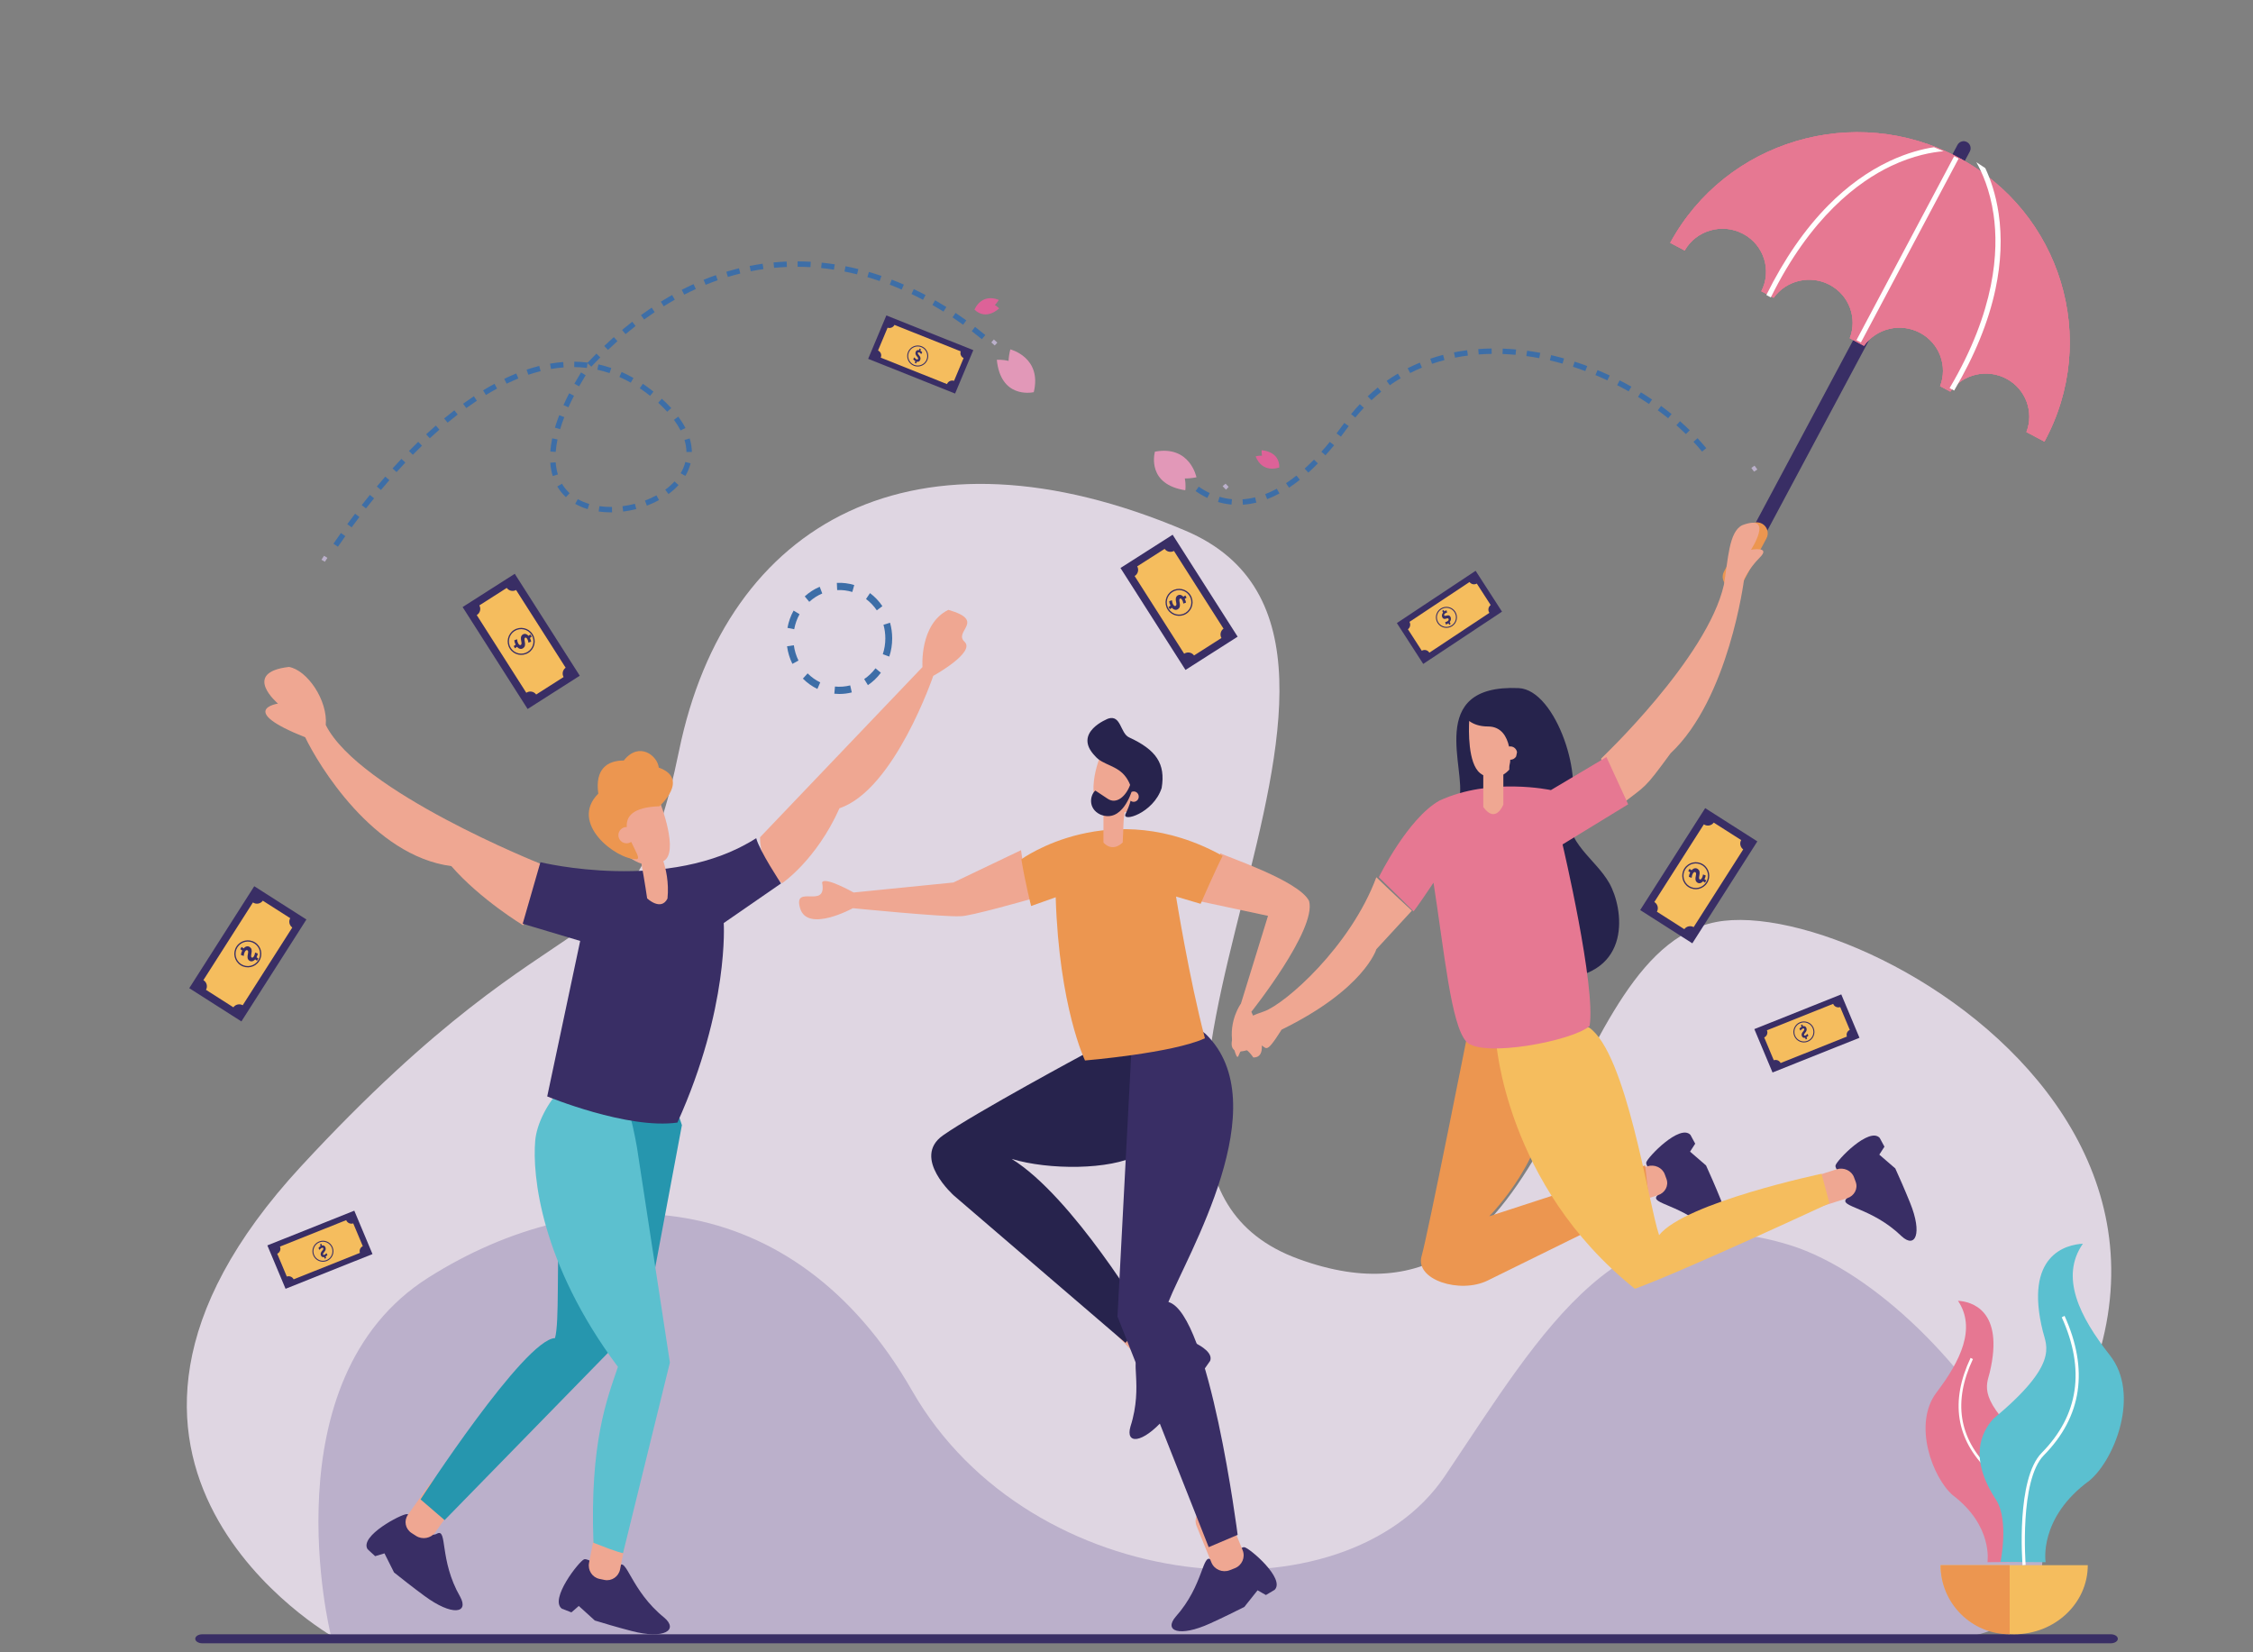 <?xml version="1.0" encoding="UTF-8"?>
<svg width="750px" height="550px" viewBox="0 0 750 550" version="1.1" xmlns="http://www.w3.org/2000/svg" xmlns:xlink="http://www.w3.org/1999/xlink">
    <rect x="0" y="0" width="750" height="550" fill="#808080" stroke="none"/>
    <!-- Generator: Sketch 52.2 (67145) - http://www.bohemiancoding.com/sketch -->
    <title>ready project krisnela</title>
    <desc>Created with Sketch.</desc>
    <g id="ready-project-krisnela" stroke="none" stroke-width="1" fill="none" fill-rule="evenodd">
        <path d="M582.372,187.769 C581.763,188.906 580.354,189.332 579.225,188.721 C578.093,188.111 577.671,186.694 578.276,185.558 L651.629,48.231 C652.238,47.095 653.647,46.668 654.775,47.279 C655.904,47.89 656.33,49.306 655.725,50.443 L582.372,187.769" id="Fill-3" fill="#392E65"></path>
        <path d="M580.264,77.832 C587.221,81.525 589.885,90.023 586.328,96.944 L590.434,99.124 C594.605,93.325 602.587,91.364 609.093,94.82 C615.603,98.276 618.355,105.939 615.766,112.58 L620.501,115.094 C624.675,109.295 632.654,107.334 639.164,110.79 C645.67,114.247 648.421,121.909 645.833,128.551 L649.239,130.358 C653.41,124.56 661.392,122.598 667.898,126.055 C674.404,129.511 677.156,137.173 674.571,143.814 L680.566,147 C699.047,112.991 686.145,70.609 651.744,52.338 C617.348,34.066 574.477,46.824 556,80.833 L560.803,83.384 C564.675,76.632 573.312,74.138 580.264,77.832" id="Fill-4" fill="#E67892"></path>
        <path d="M580.264,77.832 C587.221,81.525 589.885,90.023 586.328,96.944 L590.434,99.124 C594.605,93.325 602.587,91.364 609.093,94.82 C615.603,98.276 618.355,105.939 615.766,112.58 L620.501,115.094 C624.675,109.295 632.654,107.334 639.164,110.79 C645.67,114.247 648.421,121.909 645.833,128.551 L649.239,130.358 C653.41,124.56 661.392,122.598 667.898,126.055 C674.404,129.511 677.156,137.173 674.571,143.814 L680.566,147 C699.047,112.991 686.145,70.609 651.744,52.338 C617.348,34.066 574.477,46.824 556,80.833 L560.803,83.384 C564.675,76.632 573.312,74.138 580.264,77.832" id="Fill-5" fill="#E67892"></path>
        <path d="M580.264,77.832 C587.221,81.525 589.885,90.023 586.328,96.944 L590.434,99.124 C594.605,93.325 602.587,91.364 609.093,94.82 C615.603,98.276 618.355,105.939 615.766,112.58 L620.501,115.094 C624.675,109.295 632.654,107.334 639.164,110.79 C645.67,114.247 648.421,121.909 645.833,128.551 L649.239,130.358 C653.41,124.56 661.392,122.598 667.898,126.055 C674.404,129.511 677.156,137.173 674.571,143.814 L680.566,147 C699.047,112.991 686.145,70.609 651.744,52.338 C617.348,34.066 574.477,46.824 556,80.833 L560.803,83.384 C564.675,76.632 573.312,74.138 580.264,77.832" id="Fill-6" fill="#E67892"></path>
        <path d="M663.641,71.445 C665.392,83.533 664.267,103.354 649,129.196 L650.52,130 C657.346,118.434 661.979,107.072 664.279,96.224 C666.14,87.452 666.494,78.994 665.33,71.084 C664.363,64.512 662.528,59.45 660.87,55.944 C659.902,55.275 658.916,54.627 657.906,54 C659.73,57.213 662.432,63.111 663.641,71.445" id="Fill-7" fill="#FFFFFE"></path>
        <path d="M650.523,52 L618,113.217 L618.738,113.611 L619.477,114 L652,52.782 C651.828,52.689 651.661,52.592 651.485,52.499 C651.165,52.328 650.844,52.165 650.523,52" id="Fill-8" fill="#FFFFFE"></path>
        <path d="M629.577,55.232 C637.036,51.697 643.32,50.638 647,50.343 C645.943,49.867 644.878,49.42 643.809,49 C640.012,49.582 634.868,50.867 628.96,53.653 C621.762,57.049 614.928,61.985 608.648,68.324 C600.866,76.182 593.919,86.234 588,98.201 L589.49,99 C602.698,72.276 618.574,60.447 629.577,55.232" id="Fill-9" fill="#FFFFFE"></path>
        <g id="Group-13" transform="translate(62, 161)">
            <path d="M518.263,32.708 C517.32,34.474 515.126,35.136 513.364,34.187 C511.601,33.239 510.94,31.038 511.887,29.273 L519.653,14.785 C520.596,13.019 522.791,12.357 524.553,13.305 C526.315,14.254 526.976,16.454 526.03,18.219 L518.263,32.708" id="Fill-10" fill="#EC9650"></path>
            <path d="M49.166,384.013 C49.166,384.013 -53.38,326.282 38.283,227.161 C129.946,128.04 148.321,165.46 164.044,88.918 C179.766,12.377 242.798,-22.541 332.636,15.649 C422.474,53.84 280.98,225.489 370.224,258.055 C459.468,290.626 455.463,152.067 511.879,145.509 C568.299,138.95 740.374,245.575 561.829,384.857 C384.371,384.857 49.166,384.013 49.166,384.013" id="Fill-12" fill="#DFD6E2"></path>
            <path d="M221.726,36.051 C220.098,35.549 218.377,35.338 216.684,35.421 L216.576,33.02 C218.517,32.924 220.498,33.168 222.368,33.745 L221.726,36.051 Z M207.392,39.332 L205.895,37.517 C207.38,36.162 209.055,35.087 210.875,34.321 L211.724,36.551 C210.141,37.217 208.685,38.153 207.392,39.332 Z M229.88,42.164 C228.888,40.701 227.68,39.43 226.289,38.386 L227.616,36.43 C229.214,37.629 230.602,39.089 231.74,40.769 L229.88,42.164 Z M202.381,48.45 L200.139,47.997 C200.509,45.97 201.194,44.035 202.178,42.245 L204.156,43.449 C203.301,45.005 202.704,46.687 202.381,48.45 Z M234.035,57.553 L231.877,56.767 C232.433,55.077 232.717,53.305 232.717,51.5 C232.717,49.957 232.507,48.431 232.098,46.964 L234.292,46.289 C234.761,47.975 235,49.728 235,51.5 C235,53.574 234.675,55.61 234.035,57.553 Z M201.775,59.978 C200.875,58.142 200.276,56.175 200,54.129 L202.262,53.791 C202.503,55.569 203.021,57.28 203.804,58.874 L201.775,59.978 Z M226.919,67.065 L225.683,65.046 C227.119,64.073 228.383,62.864 229.441,61.452 L231.235,62.938 C230.02,64.56 228.569,65.949 226.919,67.065 Z M210.1,68.331 C208.32,67.474 206.696,66.315 205.273,64.886 L206.848,63.148 C208.087,64.391 209.501,65.4 211.051,66.146 L210.1,68.331 Z M217.412,70 C216.852,70 216.291,69.972 215.739,69.917 L215.954,67.526 C217.639,67.694 219.378,67.565 221.02,67.147 L221.556,69.483 C220.206,69.826 218.813,70 217.412,70 Z" id="Fill-59" fill="#3D6EA7"></path>
        </g>
        <path d="M110.069,544.029 C110.069,544.029 89.043,459.176 142.58,425.285 C196.117,391.394 264.056,393.858 303.609,462.893 C343.161,531.928 447.903,540.56 481.036,491.249 C514.168,441.939 539.227,396.857 595.862,414.467 C652.497,432.077 725.531,545.425 642.75,545.93 C559.969,546.438 110.069,544.029 110.069,544.029" id="Fill-14" fill="#BBB0CB"></path>
        <path d="M135.464,504.001 C137.281,504.087 141.745,512.547 145.417,510.532 C149.088,508.513 146.059,519.142 153.199,531.539 C156.176,537.008 150.555,538.059 141.294,531.228 C137.056,528.099 133.487,525.277 131.173,523.422 L127.989,517.067 L124.887,518.005 C124.122,517.306 123.294,516.543 122.376,515.695 C119.536,511.309 133.647,503.918 135.464,504.001" id="Fill-15" fill="#392E65"></path>
        <path d="M135.794,504.214 C134.366,506.22 134.917,508.946 137.024,510.305 L138.483,511.244 C140.589,512.603 143.455,512.08 144.882,510.074 L152.206,499.789 C153.634,497.782 153.083,495.057 150.976,493.698 L149.518,492.755 C147.411,491.396 144.546,491.922 143.118,493.928 L135.794,504.214" id="Fill-16" fill="#EFA792"></path>
        <path d="M227,374.522 L215.257,437.14 L148.007,506 L140,499.108 C140,499.108 174.573,445.772 184.762,445.411 C187.728,434.46 180.889,374.533 199.085,359.294 C217.281,344.055 224.111,365.675 227,374.522" id="Fill-17" fill="#2696AE"></path>
        <path d="M194.446,519.045 C196.128,518.407 203.431,524.763 205.99,521.367 C208.55,517.97 209.88,529.387 221.124,538.466 C225.928,542.54 221.228,545.785 210.195,542.898 C205.146,541.578 200.821,540.281 198.007,539.416 L192.674,534.575 L190.218,536.709 C189.255,536.339 188.21,535.938 187.051,535.486 C182.787,532.398 192.764,519.688 194.446,519.045" id="Fill-18" fill="#392E65"></path>
        <path d="M196.089,520.225 C195.604,522.678 197.154,525.069 199.551,525.566 L201.21,525.91 C203.606,526.403 205.942,524.818 206.426,522.365 L208.911,509.773 C209.396,507.319 207.846,504.929 205.449,504.432 L203.79,504.091 C201.394,503.594 199.058,505.179 198.574,507.636 L196.089,520.225" id="Fill-19" fill="#EFA792"></path>
        <path d="M253,278.712 L307.085,222.042 C307.085,222.042 306.01,207.761 315.696,203 C328.433,206.662 317.275,210.101 321.078,213.62 C324.881,217.139 310.673,224.972 310.673,224.972 C310.673,224.972 297.758,262.921 279.46,269.031 C271.746,286.31 260.358,294 260.358,294 C260.358,294 253,288.599 253,278.712" id="Fill-20" fill="#EFA792"></path>
        <path d="M203.609,357.034 C192.382,351.656 179.138,368.451 178.164,379.749 C177.189,391.046 179.869,420.371 205.699,454.985 C202.044,465.801 196.336,480.123 197.554,513.534 C205.942,516.88 207.405,517 207.405,517 L223,453.543 L212.035,381.911 C212.035,381.911 208.661,361.486 203.609,357.034" id="Fill-21" fill="#5CC0CF"></path>
        <path d="M180,287.552 C180,287.552 119.614,263.544 108.444,241.331 C109.165,233.17 102.319,223.081 96.193,222 C80.206,223.841 92.543,234.204 92.543,234.204 C92.543,234.204 78.585,236.272 101.598,245.422 C105.922,254.43 124.119,284.878 150.243,288.301 C159.972,299.471 174.145,308 174.145,308 C174.145,308 179.72,300.065 180,287.552" id="Fill-22" fill="#EFA792"></path>
        <path d="M251.734,279 C252.823,283.248 260,294.071 260,294.071 L240.922,307.253 C240.922,307.253 242.8,335.406 225.502,373.67 C208.951,376.029 182.162,364.965 182.162,364.965 L193.138,313.206 L174,307.488 L179.904,287.003 C179.904,287.003 222.877,297.561 251.734,279" id="Fill-23" fill="#392E65"></path>
        <path d="M219.713,267.084 C195.913,265.691 204.514,282.162 204.514,282.162 C204.514,282.162 211.791,287.329 213.515,287.411 C214.661,293.7 215.428,299.05 215.428,299.05 C215.428,299.05 220.033,303.404 222.2,299.099 C222.747,293.681 221.625,289.106 220.815,286.656 C226.307,283.936 219.713,267.084 219.713,267.084" id="Fill-24" fill="#EFA792"></path>
        <path d="M219.293,255.507 C218.899,251.578 212.782,246.669 207.651,253.149 C202.125,253.149 198.018,256.001 199.166,264.182 C189.265,274.038 205.153,286.121 211.806,285.999 C213.343,285.999 211.57,283.42 210.121,280.236 C209.683,280.537 209.152,280.713 208.578,280.713 C207.074,280.713 205.855,279.499 205.855,278.002 C205.855,276.504 207.074,275.29 208.578,275.29 C208.604,275.29 208.627,275.293 208.652,275.294 C208.404,271.779 210.561,268.684 219.515,268.385 C219.515,268.385 229.753,259.239 219.293,255.507" id="Fill-25" fill="#EC9650"></path>
        <path d="M414.239,515.009 C412.475,514.706 406.392,522.027 403.298,519.281 C400.204,516.532 400.851,527.56 391.365,538.165 C387.343,542.879 392.513,545.101 402.852,540.383 C407.584,538.225 411.61,536.224 414.224,534.899 L418.633,529.363 L421.407,530.934 C422.291,530.414 423.249,529.842 424.308,529.209 C427.969,525.525 416,515.312 414.239,515.009" id="Fill-26" fill="#392E65"></path>
        <path d="M413.665,516.027 C414.626,518.394 413.45,521.075 411.041,522.018 L409.375,522.671 C406.966,523.613 404.233,522.464 403.268,520.101 L398.337,507.972 C397.372,505.609 398.548,502.928 400.957,501.985 L402.627,501.329 C405.036,500.386 407.769,501.54 408.73,503.903 L413.665,516.027" id="Fill-27" fill="#EFA792"></path>
        <path d="M387.942,444.031 C386.213,444.476 383.59,453.737 379.662,452.473 C375.732,451.208 380.747,461.122 376.332,474.809 C374.551,480.815 380.165,480.74 387.72,472.136 C391.178,468.198 394.053,464.69 395.909,462.395 L397.716,455.47 L400.884,455.784 C401.482,454.938 402.127,454.017 402.84,452.997 C404.706,448.089 389.675,443.585 387.942,444.031" id="Fill-28" fill="#392E65"></path>
        <path d="M386.74,445.124 C388.394,446.847 388.423,449.676 386.805,451.437 L385.683,452.659 C384.061,454.42 381.407,454.451 379.751,452.725 L371.26,443.876 C369.605,442.153 369.577,439.324 371.197,437.563 L372.318,436.341 C373.938,434.58 376.593,434.549 378.248,436.275 L386.74,445.124" id="Fill-29" fill="#EFA792"></path>
        <path d="M361.611,350.518 C361.611,350.518 324.478,370.482 313.9,377.941 C303.322,385.403 317.615,398.028 317.615,398.028 L374.668,447 L381.311,439.059 C381.311,439.059 357.201,398.406 336.78,385.769 C349.082,389.493 369.501,389.493 378.85,384.438 C388.201,379.384 398.511,353.86 386.703,347 C379.319,347 373.193,348.589 361.611,350.518" id="Fill-30" fill="#27234D"></path>
        <path d="M376.928,344.157 L372,438.234 L402.363,515 L412,510.906 C412,510.906 402.613,437.256 388.949,433.392 C394.959,418.135 425.492,367.526 401.332,344.157 C381.496,328.054 376.928,344.157 376.928,344.157" id="Fill-31" fill="#392E65"></path>
        <path d="M406.253,284 C407.573,284.965 432.339,293.012 435.783,299.915 C438.394,309.391 416.558,336.804 416.558,336.804 C416.558,336.804 423.984,352.121 417.218,351.999 C411.05,343.192 413.358,358.957 410.309,347.372 C408.966,339.671 413.096,334.059 413.096,334.059 L422.108,304.86 L399,299.915 C399,299.915 406.253,284.494 406.253,284" id="Fill-32" fill="#EFA792"></path>
        <path d="M343,299.302 C343,299.302 322.468,305.178 319.685,304.971 C314.436,305.343 283.917,302.309 283.917,302.309 C283.917,302.309 268.779,310.614 266.339,302.309 C263.899,294.003 275.496,303.002 273.665,293.757 C274.411,291.612 284.161,297.084 284.161,297.084 L317.365,293.757 L339.89,283 C339.89,283 341.693,295.656 343,299.302" id="Fill-33" fill="#EFA792"></path>
        <path d="M340,286.026 C340,286.026 369.779,264.236 407,284.903 C404.544,289.701 399.674,300.856 399.674,300.856 L391.491,298.429 C391.491,298.429 395.88,325.835 401.105,345.603 C390.4,350.573 361.187,353 361.187,353 C361.187,353 352.577,335.297 351.427,298.674 C343.248,301.583 343.248,301.583 343.248,301.583 C343.248,301.583 341.271,293.824 340,286.026" id="Fill-34" fill="#EC9650"></path>
        <path d="M367.331,249.217 C367.331,249.217 360.859,261.99 365.958,270.118 C366.375,270.232 366.839,270.319 367.331,270.384 L367.331,280.435 C367.331,280.435 370.023,283.942 373.729,280.457 C374.03,275.818 373.805,274.281 374.364,270.341 C375.556,270.231 376.354,270.118 376.354,270.118 C376.354,270.118 393.811,246.507 367.331,249.217" id="Fill-35" fill="#EFA792"></path>
        <path d="M375.831,245.433 C372.934,244.096 373.189,237.863 368.964,239.182 C368.964,239.182 356.849,243.766 364.577,251.706 C367.159,254.751 372.006,254.675 374.886,258.792 C375.48,259.641 375.91,260.466 376.201,261.279 C374.884,264.901 371.735,267.907 368.723,265.871 C367.097,264.772 364.622,263.152 364.622,263.152 C362.788,264.769 362.19,269.136 366.196,271.091 C373.566,274.252 376.667,263.486 376.674,263.614 C376.892,263.507 377.136,263.446 377.394,263.446 C378.322,263.446 379.075,264.219 379.075,265.173 C379.075,266.127 378.322,266.901 377.394,266.901 C377.005,266.901 376.648,266.764 376.363,266.536 C376.019,267.931 375.423,269.379 374.686,270.944 C373.334,273.82 383.947,270.782 386.707,262.292 C388.044,254.158 384.868,249.604 375.831,245.433" id="Fill-36" fill="#27234D"></path>
        <path d="M548.016,386.961 C547.622,388.676 554.651,394.999 551.746,397.899 C548.837,400.803 559.91,400.701 570.047,410.523 C574.564,414.696 577.046,409.731 572.843,399.359 C570.92,394.612 569.117,390.566 567.921,387.935 L562.602,383.342 L564.315,380.697 C563.835,379.803 563.314,378.84 562.733,377.767 C559.228,373.999 548.406,385.247 548.016,386.961" id="Fill-37" fill="#392E65"></path>
        <path d="M548.369,388.232 C550.76,387.466 553.365,388.656 554.183,390.885 L554.752,392.428 C555.57,394.656 554.298,397.084 551.906,397.846 L539.631,401.769 C537.24,402.531 534.635,401.345 533.817,399.113 L533.248,397.57 C532.43,395.341 533.702,392.914 536.097,392.152 L548.369,388.232" id="Fill-38" fill="#EFA792"></path>
        <path d="M611.016,387.961 C610.622,389.676 617.651,395.999 614.742,398.903 C611.837,401.803 622.91,401.701 633.047,411.523 C637.564,415.696 640.046,410.731 635.843,400.359 C633.92,395.612 632.117,391.566 630.921,388.935 L625.602,384.342 L627.315,381.697 C626.835,380.803 626.314,379.84 625.729,378.767 C622.228,374.999 611.406,386.247 611.016,387.961" id="Fill-39" fill="#392E65"></path>
        <path d="M611.37,389.232 C613.761,388.466 616.365,389.656 617.183,391.885 L617.752,393.428 C618.57,395.656 617.298,398.084 614.903,398.85 L602.632,402.769 C600.241,403.531 597.637,402.345 596.818,400.113 L596.249,398.57 C595.427,396.341 596.704,393.914 599.099,393.152 L611.37,389.232" id="Fill-40" fill="#EFA792"></path>
        <path d="M505.525,229.046 C518.214,229.592 527.772,260.411 521.895,269.364 C521.146,280.797 531.077,285.758 535.729,293.985 C540.38,302.211 543.807,324.472 518.59,325.927 C493.377,327.378 473.439,307.253 485.728,265.735 C488.425,256.627 474.257,227.698 505.525,229.046" id="Fill-41" fill="#26234C"></path>
        <path d="M488.735,343.129 C488.735,343.129 475.184,411.556 473.247,418.06 C470.879,426.012 486.073,430.788 495.27,426.225 C504.467,421.661 549,399.813 549,399.813 L547.65,387.933 L495.755,404.851 C495.755,404.851 516.54,383.985 514.63,362.1 C512.72,340.215 488.735,343.129 488.735,343.129" id="Fill-42" fill="#EC9650"></path>
        <path d="M470,303.135 L458.176,315.966 C458.176,315.966 454.233,329.228 426.638,342.732 C420.757,352.04 421.892,348.173 418.99,347.605 C415.895,349.98 408.202,352.403 410.384,345.246 C414.994,338.838 413.78,339.141 420.818,336.65 C427.851,334.154 449.593,315.085 458.176,292 C462.382,296.149 470,303.135 470,303.135" id="Fill-43" fill="#EFA792"></path>
        <path d="M498,346.301 C498,346.301 501.001,394.489 544.248,429 C561.304,422.723 609,400.522 609,400.522 L606.372,390.714 C606.372,390.714 560.945,400.279 552.296,411.141 C548.694,400.522 541.456,350.568 528.961,342 C515.776,342 498,346.301 498,346.301" id="Fill-44" fill="#F5BD5E"></path>
        <path d="M533,252.494 C533,252.494 568.364,219.071 573.865,194.666 C575.299,186.292 575.47,176.961 580.016,174.808 C590.792,170.801 582.893,183.003 582.893,183.003 C582.893,183.003 589.655,181.746 585.826,185.574 C581.998,189.403 580.563,192.993 580.563,192.993 C580.563,192.993 575.537,232.53 556.12,250.748 C547.154,262.978 548.232,261.175 539.416,268 C534.271,262.857 533,252.494 533,252.494" id="Fill-45" fill="#EFA792"></path>
        <path d="M459,292 C459,292 468.525,272.523 479.143,266.516 C496.134,258.628 516.276,262.997 516.276,262.997 L534.764,252 L542,267.729 L520.157,281.084 C520.157,281.084 531.321,328.496 529.165,341.509 C523.799,346.457 493.219,352.309 488.125,346.728 C483.027,341.147 480.843,317.119 477.201,293.82 C471.862,301.798 470.565,303.37 470.565,303.37 L459,292" id="Fill-46" fill="#E67892"></path>
        <path d="M502.634,254.042 C502.673,253.938 502.728,253.518 502.747,252.899 C502.751,252.899 502.755,252.9 502.759,252.9 C503.589,252.9 504.31,252.458 504.704,251.802 C504.821,251.362 504.922,250.901 505,250.421 C504.871,249.316 503.916,248.457 502.759,248.457 C502.615,248.457 502.478,248.472 502.342,248.496 C501.633,245.263 499.797,241.824 495.357,241.824 C492.493,241.824 490.482,241.029 489.075,240 C488.923,242.912 488.615,254.053 492.692,257.343 C493.038,257.621 493.397,257.855 493.767,258.054 C493.767,262.648 493.767,267.835 493.767,268.635 C497.938,274.405 500.448,267.802 500.448,267.802 L500.448,257.834 C501.157,257.411 501.827,256.854 502.428,256.176 C502.385,255.249 502.541,254.267 502.634,254.042" id="Fill-47" fill="#EFA792"></path>
        <polyline id="Fill-49" fill="#F5BD5E" points="174.989 234 155 202.591 170.01 193 190 224.409 174.989 234"></polyline>
        <path d="M175.262,230.565 C175.24,230.579 175.221,230.595 175.2,230.608 L158.703,204.742 C158.725,204.729 158.747,204.718 158.769,204.705 C159.844,204.018 160.184,202.617 159.567,201.519 L168.69,195.701 C169.4,196.687 170.739,196.983 171.798,196.389 L188.298,222.261 C187.312,222.97 187.016,224.309 187.611,225.368 L178.488,231.185 C177.751,230.163 176.338,229.879 175.262,230.565 Z M171.36,191 L154,202.069 L175.639,236 L193,224.93 L171.36,191 Z" id="Fill-50" fill="#392E65"></path>
        <path d="M176.151,217.372 C174.288,218.56 171.815,218.013 170.628,216.151 C169.44,214.288 169.987,211.815 171.849,210.628 C173.712,209.44 176.185,209.987 177.372,211.85 C178.56,213.712 178.013,216.184 176.151,217.372" id="Fill-51" fill="#F5BD5E"></path>
        <path d="M176.943,211.305 C175.732,209.406 173.203,208.847 171.305,210.058 C169.406,211.268 168.847,213.797 170.057,215.696 C171.268,217.594 173.797,218.153 175.695,216.943 C177.594,215.732 178.153,213.203 176.943,211.305 Z M169.705,215.92 C168.37,213.827 168.987,211.039 171.08,209.705 C173.173,208.37 175.961,208.987 177.295,211.08 C178.63,213.173 178.013,215.961 175.92,217.295 C173.828,218.63 171.039,218.013 169.705,215.92 Z" id="Fill-52" fill="#392E65"></path>
        <path d="M171,215.058 L171.647,214.604 C171.376,214.088 171.217,213.516 171.202,213.126 L172.128,212.792 C172.154,213.216 172.267,213.758 172.549,214.245 C172.796,214.671 173.115,214.859 173.387,214.668 C173.646,214.486 173.671,214.132 173.519,213.459 C173.3,212.486 173.324,211.701 173.983,211.238 C174.583,210.818 175.321,210.952 175.929,211.653 L176.575,211.199 L177,211.934 L176.401,212.354 C176.671,212.87 176.772,213.273 176.806,213.596 L175.911,213.919 C175.873,213.672 175.83,213.218 175.517,212.679 C175.236,212.192 174.954,212.168 174.763,212.302 C174.539,212.459 174.548,212.822 174.699,213.611 C174.929,214.702 174.763,215.324 174.151,215.754 C173.545,216.178 172.755,216.07 172.119,215.304 L171.425,215.792 L171,215.058" id="Fill-53" fill="#392E65"></path>
        <polyline id="Fill-64" fill="#F5BD5E" points="316.757 130 290 118.941 295.244 106 322 117.059 316.757 130"></polyline>
        <path d="M315.266,127.799 C315.258,127.817 315.253,127.835 315.246,127.853 L293.183,119.044 C293.191,119.027 293.201,119.011 293.208,118.992 C293.583,118.098 293.171,117.081 292.287,116.67 L295.471,109.079 C296.363,109.379 297.346,108.977 297.752,108.146 L319.819,116.956 C319.511,117.827 319.923,118.786 320.775,119.182 L317.591,126.773 C316.665,126.462 315.641,126.904 315.266,127.799 Z M295.059,105 L289,119.445 L317.941,131 L324,116.554 L295.059,105 Z" id="Fill-65" fill="#392E65"></path>
        <path d="M308.738,119.825 C308.007,121.613 305.964,122.47 304.175,121.739 C302.387,121.007 301.53,118.963 302.262,117.175 C302.994,115.387 305.037,114.53 306.826,115.262 C308.614,115.993 309.47,118.037 308.738,119.825" id="Fill-66" fill="#F5BD5E"></path>
        <path d="M306.702,115.562 C305.082,114.898 303.225,115.677 302.562,117.298 C301.898,118.918 302.677,120.775 304.298,121.438 C305.918,122.102 307.776,121.323 308.439,119.703 C309.102,118.082 308.322,116.224 306.702,115.562 Z M304.175,121.739 C302.388,121.008 301.53,118.961 302.261,117.175 C302.992,115.388 305.039,114.53 306.826,115.261 C308.612,115.992 309.47,118.039 308.739,119.825 C308.008,121.611 305.961,122.47 304.175,121.739 Z" id="Fill-67" fill="#392E65"></path>
        <path d="M304.527,120.765 L304.708,120.209 C304.402,120.031 304.134,119.77 304,119.549 L304.362,118.937 C304.513,119.172 304.747,119.436 305.049,119.592 C305.314,119.729 305.537,119.694 305.613,119.459 C305.685,119.237 305.582,119.02 305.286,118.696 C304.857,118.229 304.614,117.761 304.798,117.194 C304.965,116.678 305.384,116.423 305.921,116.556 L306.102,116 L306.557,116.235 L306.389,116.75 C306.695,116.929 306.877,117.118 307,117.291 L306.65,117.883 C306.551,117.756 306.381,117.512 306.046,117.339 C305.745,117.183 305.594,117.296 305.541,117.461 C305.478,117.654 305.6,117.86 305.934,118.252 C306.408,118.782 306.526,119.22 306.354,119.746 C306.185,120.267 305.749,120.561 305.176,120.403 L304.982,121 L304.527,120.765" id="Fill-68" fill="#392E65"></path>
        <polyline id="Fill-74" fill="#F5BD5E" points="83.99 297 64 328.411 79.01 338 99 306.593 83.99 297"></polyline>
        <path d="M87.487,299.813 L96.611,305.631 C96.016,306.69 96.312,308.03 97.298,308.74 L80.798,334.612 C79.738,334.017 78.4,334.313 77.691,335.301 L68.567,329.483 C69.184,328.383 68.844,326.984 67.769,326.295 C67.747,326.284 67.725,326.273 67.703,326.261 L84.2,300.393 C84.221,300.404 84.24,300.419 84.262,300.434 C85.337,301.123 86.751,300.838 87.487,299.813 Z M102,306.069 L84.64,295 L63,328.933 L80.361,340 L102,306.069 Z" id="Fill-75" fill="#392E65"></path>
        <path d="M85.15,313.628 C83.288,312.44 80.816,312.988 79.628,314.849 C78.44,316.711 78.987,319.186 80.849,320.371 C82.712,321.559 85.184,321.015 86.372,319.15 C87.56,317.288 87.013,314.816 85.15,313.628" id="Fill-76" fill="#F5BD5E"></path>
        <path d="M84.695,314.06 C82.797,312.848 80.268,313.408 79.057,315.306 C77.847,317.204 78.406,319.733 80.305,320.944 C82.203,322.152 84.732,321.592 85.943,319.694 C87.153,317.799 86.594,315.267 84.695,314.06 Z M84.92,313.705 C87.013,315.041 87.63,317.828 86.295,319.921 C84.961,322.013 82.173,322.63 80.08,321.295 C77.987,319.959 77.37,317.172 78.705,315.079 C80.04,312.987 82.828,312.37 84.92,313.705 Z" id="Fill-77" fill="#392E65"></path>
        <path d="M80.425,315.21 L81.12,315.695 C81.755,314.93 82.545,314.821 83.151,315.248 C83.763,315.678 83.929,316.301 83.699,317.391 C83.548,318.177 83.539,318.54 83.763,318.699 C83.954,318.833 84.235,318.808 84.517,318.323 C84.83,317.784 84.873,317.328 84.911,317.082 L85.806,317.404 C85.772,317.725 85.671,318.131 85.402,318.649 L86,319.067 L85.575,319.802 L84.928,319.347 C84.321,320.049 83.583,320.182 82.984,319.76 C82.324,319.301 82.3,318.515 82.519,317.542 C82.671,316.869 82.646,316.514 82.387,316.334 C82.115,316.142 81.796,316.33 81.549,316.756 C81.267,317.241 81.154,317.784 81.129,318.21 L80.202,317.876 C80.217,317.483 80.376,316.911 80.646,316.397 L80,315.941 L80.425,315.21" id="Fill-78" fill="#392E65"></path>
        <polyline id="Fill-79" fill="#F5BD5E" points="116.757 404 90 415.059 95.243 428 122 416.941 116.757 404"></polyline>
        <path d="M117.591,407.227 L120.775,414.819 C119.923,415.215 119.512,416.174 119.819,417.044 L97.752,425.854 C97.346,425.024 96.364,424.621 95.471,424.921 L92.286,417.329 C93.171,416.918 93.583,415.904 93.208,415.008 C93.2,414.989 93.191,414.975 93.183,414.956 L115.246,406.146 C115.253,406.165 115.259,406.18 115.266,406.198 C115.641,407.094 116.666,407.538 117.591,407.227 Z M124,417.444 L117.941,403 L89,414.556 L95.059,429 L124,417.444 Z" id="Fill-80" fill="#392E65"></path>
        <path d="M110.739,415.174 C110.007,413.389 107.963,412.53 106.175,413.261 C104.387,413.995 103.53,416.037 104.261,417.826 C104.993,419.611 107.037,420.47 108.825,419.739 C110.614,419.005 111.47,416.963 110.739,415.174" id="Fill-81" fill="#F5BD5E"></path>
        <path d="M110.438,415.296 C109.775,413.679 107.918,412.899 106.298,413.56 C104.677,414.225 103.899,416.083 104.562,417.7 C105.224,419.325 107.082,420.101 108.702,419.436 C110.322,418.775 111.102,416.917 110.438,415.296 Z M110.739,415.174 C111.47,416.96 110.612,419.008 108.825,419.738 C107.039,420.471 104.992,419.612 104.261,417.826 C103.53,416.04 104.388,413.992 106.174,413.262 C107.96,412.529 110.008,413.388 110.739,415.174 Z" id="Fill-82" fill="#392E65"></path>
        <path d="M106.983,414 L107.176,414.598 C107.748,414.439 108.185,414.734 108.354,415.255 C108.526,415.783 108.407,416.218 107.934,416.751 C107.6,417.143 107.478,417.349 107.54,417.539 C107.594,417.706 107.744,417.819 108.046,417.664 C108.381,417.489 108.551,417.244 108.651,417.12 L109,417.71 C108.877,417.885 108.695,418.071 108.389,418.25 L108.557,418.767 L108.101,419 L107.921,418.444 C107.384,418.58 106.965,418.324 106.798,417.807 C106.614,417.24 106.857,416.774 107.286,416.304 C107.582,415.981 107.685,415.764 107.613,415.542 C107.536,415.309 107.314,415.274 107.049,415.41 C106.747,415.566 106.513,415.83 106.362,416.063 L106,415.453 C106.135,415.232 106.403,414.971 106.708,414.793 L106.527,414.237 L106.983,414" id="Fill-83" fill="#392E65"></path>
        <polyline id="Fill-84" fill="#F5BD5E" points="394.989 221 375 189.591 390.01 180 410 211.409 394.989 221"></polyline>
        <path d="M394.261,217.566 C394.239,217.579 394.22,217.595 394.198,217.609 L377.703,191.742 C377.725,191.729 377.747,191.719 377.769,191.705 C378.844,191.019 379.184,189.617 378.567,188.518 L387.691,182.701 C388.398,183.687 389.738,183.983 390.797,183.389 L407.297,209.261 C406.313,209.97 406.014,211.309 406.608,212.368 L397.487,218.186 C396.749,217.163 395.335,216.879 394.261,217.566 Z M390.359,178 L373,189.069 L394.639,223 L412,211.931 L390.359,178 Z" id="Fill-85" fill="#392E65"></path>
        <path d="M395.151,203.372 C393.287,204.56 390.816,204.013 389.628,202.15 C388.44,200.288 388.988,197.815 390.852,196.627 C392.713,195.44 395.184,195.987 396.372,197.849 C397.56,199.712 397.012,202.184 395.151,203.372" id="Fill-86" fill="#F5BD5E"></path>
        <path d="M395.943,198.305 C394.731,196.406 392.202,195.847 390.303,197.057 C388.405,198.268 387.845,200.797 389.056,202.695 C390.268,204.594 392.797,205.153 394.696,203.943 C396.595,202.732 397.154,200.203 395.943,198.305 Z M388.706,202.92 C387.37,200.828 387.987,198.04 390.08,196.705 C392.174,195.37 394.962,195.987 396.297,198.08 C397.629,200.173 397.013,202.961 394.919,204.295 C392.829,205.63 390.038,205.013 388.706,202.92 Z" id="Fill-87" fill="#392E65"></path>
        <path d="M389,202.058 L389.646,201.604 C389.376,201.089 389.217,200.516 389.201,200.126 L390.129,199.792 C390.151,200.217 390.265,200.759 390.547,201.245 C390.797,201.672 391.113,201.858 391.386,201.667 C391.645,201.486 391.671,201.132 391.519,200.459 C391.299,199.486 391.322,198.701 391.983,198.238 C392.583,197.818 393.32,197.952 393.928,198.653 L394.574,198.2 L395,198.933 L394.4,199.353 C394.673,199.87 394.772,200.273 394.806,200.596 L393.909,200.919 C393.871,200.672 393.83,200.217 393.518,199.679 C393.237,199.192 392.952,199.168 392.762,199.302 C392.538,199.459 392.549,199.822 392.697,200.611 C392.929,201.702 392.762,202.324 392.15,202.754 C391.546,203.178 390.752,203.07 390.117,202.304 L389.422,202.791 L389,202.058" id="Fill-88" fill="#392E65"></path>
        <polyline id="Fill-89" fill="#F5BD5E" points="498 203.832 473.636 220 466 208.168 490.364 192 498 203.832"></polyline>
        <path d="M495.772,203.951 C495.784,203.968 495.795,203.983 495.807,203.999 L475.816,217.262 C475.805,217.245 475.797,217.227 475.786,217.211 C475.242,216.368 474.147,216.113 473.299,216.611 L468.684,209.462 C469.448,208.893 469.665,207.833 469.193,207.002 L489.187,193.737 C489.75,194.508 490.796,194.729 491.613,194.25 L496.229,201.399 C495.438,201.989 495.229,203.108 495.772,203.951 Z M465,207.398 L473.779,221 L500,203.602 L491.221,190 L465,207.398 Z" id="Fill-90" fill="#392E65"></path>
        <path d="M484.428,203.584 C485.487,205.201 485.034,207.37 483.418,208.428 C481.801,209.487 479.63,209.033 478.571,207.416 C477.512,205.799 477.968,203.629 479.585,202.572 C481.202,201.513 483.372,201.967 484.428,203.584" id="Fill-91" fill="#F5BD5E"></path>
        <path d="M479.763,202.843 C478.297,203.801 477.883,205.773 478.843,207.239 C479.803,208.704 481.773,209.116 483.239,208.157 C484.706,207.199 485.116,205.227 484.156,203.761 C483.2,202.295 481.226,201.884 479.763,202.843 Z M483.416,208.429 C481.802,209.487 479.627,209.032 478.57,207.417 C477.513,205.801 477.969,203.628 479.583,202.57 C481.198,201.514 483.372,201.967 484.429,203.583 C485.486,205.199 485.033,207.372 483.416,208.429 Z" id="Fill-92" fill="#392E65"></path>
        <path d="M482.456,208 L482.179,207.462 C481.872,207.693 481.53,207.832 481.298,207.848 L481.093,207.075 C481.344,207.049 481.67,206.949 481.957,206.709 C482.211,206.498 482.319,206.23 482.205,206.003 C482.094,205.788 481.882,205.77 481.481,205.903 C480.9,206.096 480.431,206.083 480.147,205.534 C479.892,205.036 479.967,204.416 480.382,203.9 L480.104,203.363 L480.541,203 L480.796,203.498 C481.102,203.267 481.344,203.179 481.536,203.148 L481.735,203.895 C481.588,203.929 481.318,203.97 480.998,204.236 C480.708,204.476 480.695,204.713 480.776,204.871 C480.874,205.058 481.089,205.047 481.562,204.913 C482.211,204.71 482.587,204.844 482.848,205.353 C483.105,205.857 483.046,206.52 482.593,207.06 L482.89,207.637 L482.456,208" id="Fill-93" fill="#392E65"></path>
        <polyline id="Fill-94" fill="#F5BD5E" points="567.989 271 548 302.407 563.011 312 583 280.591 567.989 271"></polyline>
        <path d="M570.486,273.814 L579.612,279.632 C579.017,280.691 579.313,282.03 580.297,282.739 L563.799,308.609 C562.737,308.014 561.401,308.31 560.69,309.297 L551.568,303.48 C552.181,302.384 551.845,300.981 550.767,300.293 C550.748,300.281 550.726,300.27 550.703,300.259 L567.201,274.391 C567.219,274.406 567.242,274.421 567.26,274.435 C568.338,275.12 569.752,274.837 570.486,273.814 Z M585,280.07 L567.638,269 L546,302.93 L563.362,314 L585,280.07 Z" id="Fill-95" fill="#392E65"></path>
        <path d="M567.151,287.628 C565.289,286.44 562.817,286.987 561.629,288.85 C560.441,290.712 560.985,293.185 562.85,294.371 C564.712,295.559 567.184,295.015 568.372,293.151 C569.56,291.288 569.012,288.815 567.151,287.628" id="Fill-96" fill="#F5BD5E"></path>
        <path d="M566.694,288.057 C564.796,286.847 562.267,287.406 561.056,289.305 C559.848,291.203 560.404,293.732 562.306,294.944 C564.204,296.152 566.733,295.592 567.94,293.695 C569.152,291.797 568.592,289.268 566.694,288.057 Z M566.921,287.705 C569.013,289.039 569.63,291.827 568.295,293.92 C566.959,296.014 564.172,296.63 562.079,295.295 C559.987,293.96 559.37,291.172 560.705,289.08 C562.041,286.987 564.828,286.37 566.921,287.705 Z" id="Fill-97" fill="#392E65"></path>
        <path d="M562.426,289.208 L563.121,289.696 C563.756,288.931 564.546,288.821 565.15,289.246 C565.766,289.676 565.929,290.298 565.701,291.39 C565.549,292.178 565.541,292.54 565.766,292.698 C565.956,292.832 566.237,292.808 566.518,292.321 C566.83,291.782 566.875,291.328 566.913,291.081 L567.806,291.404 C567.772,291.727 567.673,292.131 567.403,292.647 L568,293.067 L567.574,293.8 L566.928,293.347 C566.324,294.047 565.583,294.182 564.983,293.762 C564.326,293.299 564.299,292.514 564.519,291.541 C564.671,290.867 564.645,290.513 564.386,290.332 C564.117,290.142 563.797,290.328 563.55,290.755 C563.265,291.241 563.155,291.783 563.129,292.208 L562.201,291.873 C562.217,291.484 562.376,290.911 562.646,290.396 L562,289.942 L562.426,289.208" id="Fill-98" fill="#392E65"></path>
        <polyline id="Fill-99" fill="#F5BD5E" points="612.756 332 586 343.061 591.244 356 618 344.939 612.756 332"></polyline>
        <path d="M612.589,335.227 L615.775,342.818 C614.922,343.214 614.512,344.172 614.819,345.042 L592.752,353.854 C592.346,353.021 591.363,352.618 590.472,352.921 L587.285,345.331 C588.169,344.92 588.583,343.902 588.207,343.006 C588.2,342.988 588.192,342.973 588.181,342.954 L610.244,334.146 C610.252,334.164 610.259,334.183 610.263,334.201 C610.639,335.097 611.663,335.538 612.589,335.227 Z M619,345.445 L612.942,331 L584,342.555 L590.058,357 L619,345.445 Z" id="Fill-100" fill="#392E65"></path>
        <path d="M603.739,342.175 C603.008,340.386 600.965,339.53 599.175,340.261 C597.386,340.992 596.53,343.035 597.261,344.825 C597.992,346.614 600.038,347.47 601.825,346.739 C603.614,346.008 604.47,343.962 603.739,342.175" id="Fill-101" fill="#F5BD5E"></path>
        <path d="M603.436,342.298 C602.775,340.677 600.918,339.897 599.297,340.562 C597.677,341.223 596.901,343.081 597.562,344.702 C598.226,346.323 600.08,347.099 601.701,346.438 C603.321,345.773 604.101,343.919 603.436,342.298 Z M603.738,342.172 C604.471,343.962 603.612,346.007 601.827,346.74 C600.041,347.47 597.993,346.611 597.26,344.824 C596.53,343.038 597.389,340.99 599.175,340.26 C600.961,339.53 603.009,340.389 603.738,342.172 Z" id="Fill-102" fill="#392E65"></path>
        <path d="M599.983,341 L600.177,341.594 C600.746,341.439 601.184,341.734 601.353,342.255 C601.526,342.779 601.406,343.218 600.934,343.747 C600.602,344.139 600.478,344.345 600.54,344.539 C600.592,344.702 600.743,344.815 601.045,344.66 C601.381,344.489 601.55,344.244 601.649,344.116 L602,344.706 C601.877,344.881 601.695,345.071 601.387,345.25 L601.556,345.763 L601.101,346 L600.919,345.444 C600.383,345.577 599.964,345.32 599.798,344.803 C599.613,344.236 599.856,343.77 600.284,343.304 C600.583,342.981 600.685,342.764 600.614,342.538 C600.537,342.305 600.312,342.27 600.05,342.406 C599.748,342.562 599.514,342.826 599.363,343.063 L599,342.449 C599.136,342.228 599.403,341.967 599.708,341.789 L599.527,341.233 L599.983,341" id="Fill-103" fill="#392E65"></path>
        <path d="M108.144,187 L107,186.323 C107.013,186.303 107.309,185.838 107.875,185 L109,185.705 C108.445,186.528 108.147,186.995 108.144,187" id="Fill-127" fill="#BBB0CB"></path>
        <path d="M269.794,88.933 C268.371,88.851 266.931,88.806 265.514,88.8 L265.523,87 C266.971,87.007 268.443,87.053 269.899,87.137 L269.794,88.933 Z M257.676,89.154 L257.505,87.362 C258.948,87.225 260.418,87.125 261.873,87.066 L261.947,88.864 C260.524,88.922 259.088,89.019 257.676,89.154 Z M277.602,89.763 C276.19,89.545 274.761,89.362 273.353,89.218 L273.537,87.428 C274.975,87.575 276.436,87.762 277.878,87.985 L277.602,89.763 Z M249.915,90.287 L249.565,88.521 C250.991,88.24 252.444,87.994 253.881,87.791 L254.135,89.573 C252.729,89.771 251.309,90.012 249.915,90.287 Z M285.301,91.316 C283.913,90.97 282.506,90.656 281.118,90.382 L281.469,88.617 C282.886,88.896 284.322,89.217 285.738,89.569 L285.301,91.316 Z M242.303,92.182 L241.781,90.459 C243.178,90.038 244.598,89.651 246.003,89.308 L246.432,91.056 C245.058,91.392 243.669,91.77 242.303,92.182 Z M292.837,93.541 C291.482,93.078 290.107,92.642 288.75,92.247 L289.256,90.52 C290.639,90.923 292.041,91.367 293.422,91.839 L292.837,93.541 Z M234.906,94.798 L234.224,93.131 C235.575,92.581 236.952,92.061 238.315,91.585 L238.911,93.284 C237.577,93.75 236.229,94.259 234.906,94.798 Z M300.167,96.385 C298.852,95.814 297.516,95.268 296.197,94.761 L296.845,93.081 C298.189,93.597 299.549,94.154 300.888,94.735 L300.167,96.385 Z M227.773,98.078 L226.946,96.478 C228.244,95.811 229.567,95.17 230.878,94.573 L231.628,96.21 C230.343,96.796 229.046,97.424 227.773,98.078 Z M307.256,99.793 C305.989,99.124 304.699,98.476 303.421,97.868 L304.199,96.244 C305.499,96.863 306.812,97.522 308.1,98.202 L307.256,99.793 Z M220.941,101.955 L219.986,100.428 C221.225,99.657 222.489,98.908 223.742,98.203 L224.629,99.77 C223.399,100.463 222.158,101.197 220.941,101.955 Z M314.08,103.711 C312.865,102.956 311.624,102.216 310.393,101.514 L311.289,99.951 C312.54,100.665 313.801,101.417 315.035,102.185 L314.08,103.711 Z M214.43,106.357 L213.362,104.906 C214.54,104.044 215.742,103.202 216.933,102.402 L217.941,103.895 C216.77,104.681 215.588,105.51 214.43,106.357 Z M320.617,108.096 C319.459,107.261 318.272,106.438 317.089,105.65 L318.091,104.153 C319.293,104.954 320.498,105.79 321.674,106.637 L320.617,108.096 Z M208.245,111.216 L207.081,109.84 C208.198,108.901 209.336,107.978 210.465,107.097 L211.578,108.513 C210.466,109.382 209.345,110.291 208.245,111.216 Z M326.849,112.907 C325.748,111.998 324.618,111.098 323.489,110.233 L324.59,108.806 C325.735,109.685 326.883,110.599 328,111.521 L326.849,112.907 Z M202.382,116.468 L201.136,115.166 C202.195,114.159 203.272,113.167 204.338,112.217 L205.54,113.558 C204.489,114.495 203.427,115.474 202.382,116.468 Z M195.369,122.472 C193.984,122.302 192.565,122.206 191.15,122.188 L191.174,120.389 C192.654,120.408 194.139,120.508 195.589,120.686 L195.58,120.758 C196.556,119.721 197.552,118.692 198.543,117.7 L199.823,118.969 C198.823,119.971 197.817,121.009 196.834,122.055 L195.566,120.871 L195.369,122.472 Z M183.418,122.82 L183.11,121.046 C184.577,120.793 186.051,120.61 187.491,120.503 L187.625,122.298 C186.243,122.401 184.828,122.576 183.418,122.82 Z M202.911,124.196 C201.576,123.744 200.205,123.363 198.84,123.064 L199.227,121.306 C200.657,121.62 202.092,122.018 203.492,122.493 L202.911,124.196 Z M175.877,124.75 L175.3,123.045 C176.709,122.57 178.129,122.153 179.519,121.806 L179.958,123.552 C178.615,123.887 177.241,124.291 175.877,124.75 Z M209.979,127.38 C208.738,126.676 207.465,126.036 206.195,125.476 L206.926,123.83 C208.251,124.414 209.577,125.082 210.87,125.815 L209.979,127.38 Z M168.644,127.716 L167.859,126.095 C169.196,125.451 170.545,124.853 171.868,124.318 L172.547,125.985 C171.26,126.507 169.947,127.088 168.644,127.716 Z M192.777,128.597 L191.204,127.714 C191.895,126.489 192.64,125.228 193.419,123.964 L194.957,124.906 C194.19,126.15 193.457,127.392 192.777,128.597 Z M161.76,131.476 L160.819,129.94 C162.083,129.169 163.358,128.435 164.61,127.757 L165.471,129.339 C164.247,130.002 162.999,130.721 161.76,131.476 Z M216.405,131.76 C215.281,130.86 214.13,130.012 212.984,129.241 L213.994,127.749 C215.181,128.548 216.373,129.426 217.536,130.358 L216.405,131.76 Z M189.217,135.578 L187.571,134.839 C188.147,133.563 188.788,132.241 189.475,130.91 L191.08,131.734 C190.406,133.037 189.78,134.33 189.217,135.578 Z M155.222,135.843 L154.161,134.387 C155.354,133.522 156.561,132.684 157.747,131.897 L158.747,133.394 C157.581,134.168 156.395,134.992 155.222,135.843 Z M222.111,137.048 C221.207,136.056 220.196,135.052 219.105,134.061 L220.32,132.731 C221.452,133.759 222.504,134.804 223.446,135.837 L222.111,137.048 Z M149.002,140.682 L147.847,139.299 C148.98,138.358 150.126,137.439 151.252,136.568 L152.358,137.989 C151.248,138.848 150.119,139.754 149.002,140.682 Z M186.459,142.865 L184.729,142.352 C185.129,141.012 185.61,139.615 186.159,138.202 L187.842,138.851 C187.31,140.22 186.845,141.571 186.459,142.865 Z M226.565,143.282 C225.966,142.116 225.22,140.928 224.347,139.752 L225.799,138.682 C226.729,139.937 227.527,141.208 228.171,142.46 L226.565,143.282 Z M143.082,145.885 L141.853,144.567 C142.928,143.57 144.015,142.59 145.084,141.655 L146.275,143.008 C145.218,143.932 144.144,144.899 143.082,145.885 Z M184.993,150.43 L183.194,150.3 C183.296,148.9 183.508,147.424 183.823,145.912 L185.59,146.278 C185.291,147.713 185.09,149.11 184.993,150.43 Z M228.511,150.46 C228.49,149.152 228.272,147.805 227.865,146.457 L229.592,145.937 C230.048,147.445 230.291,148.956 230.316,150.43 L228.511,150.46 Z M137.424,151.389 L136.135,150.13 C137.156,149.09 138.195,148.058 139.22,147.063 L140.479,148.353 C139.463,149.338 138.435,150.359 137.424,151.389 Z M132.009,157.14 L130.669,155.934 C131.646,154.854 132.639,153.78 133.621,152.741 L134.934,153.975 C133.961,155.005 132.977,156.069 132.009,157.14 Z M228.139,158.436 L226.586,157.518 C227.296,156.323 227.818,155.068 228.135,153.79 L229.887,154.221 C229.527,155.671 228.939,157.089 228.139,158.436 Z M183.994,158.459 C183.568,157.081 183.294,155.589 183.181,154.023 L184.981,153.894 C185.084,155.324 185.332,156.681 185.718,157.928 L183.994,158.459 Z M126.817,163.098 L125.434,161.943 C126.368,160.83 127.32,159.719 128.262,158.642 L129.622,159.824 C128.688,160.893 127.744,161.994 126.817,163.098 Z M222.53,164.458 L221.456,163.011 C222.613,162.158 223.652,161.229 224.545,160.251 L225.879,161.463 C224.908,162.527 223.781,163.535 222.53,164.458 Z M188.394,165.486 C187.261,164.446 186.294,163.251 185.52,161.934 L187.076,161.024 C187.761,162.187 188.616,163.242 189.616,164.162 L188.394,165.486 Z M215.342,168.317 L214.701,166.635 C216.034,166.13 217.319,165.54 218.518,164.882 L219.388,166.458 C218.115,167.157 216.754,167.782 215.342,168.317 Z M121.836,169.238 L120.414,168.13 C121.307,166.991 122.22,165.848 123.126,164.734 L124.528,165.867 C123.628,166.973 122.722,168.108 121.836,169.238 Z M195.632,169.478 C194.134,169.028 192.733,168.434 191.469,167.715 L192.362,166.152 C193.509,166.804 194.785,167.343 196.153,167.755 L195.632,169.478 Z M207.448,170.283 L207.22,168.498 C208.602,168.322 209.994,168.053 211.357,167.699 L211.813,169.44 C210.375,169.814 208.907,170.098 207.448,170.283 Z M203.329,170.548 C201.948,170.548 200.589,170.455 199.289,170.272 L199.542,168.49 C200.881,168.679 202.279,168.766 203.722,168.746 L203.745,170.546 C203.606,170.547 203.467,170.548 203.329,170.548 Z M117.059,175.542 L115.602,174.48 C116.452,173.319 117.327,172.147 118.201,170.997 L119.639,172.084 C118.771,173.225 117.903,174.389 117.059,175.542 Z M112.493,182 L111,180.989 C111.799,179.815 112.635,178.614 113.482,177.419 L114.955,178.458 C114.115,179.644 113.286,180.835 112.493,182 Z" id="Fill-128" fill="#3D6EA7"></path>
        <path d="M339.937,128.525 C341.831,129.711 343.538,130.079 343.538,130.079 C346.249,117.593 336.179,116.162 335.314,116.062 C335.236,116.02 335.192,116 335.192,116 C328.889,126.177 338.182,132 338.182,132 C338.959,130.763 339.531,129.606 339.937,128.525" id="Fill-135" fill="#E298B8" transform="translate(338.5, 124) rotate(162) translate(-338.5, -124) "></path>
        <path d="M392.14,160.833 C394.034,162.019 395.741,162.387 395.741,162.387 C398.452,149.901 388.382,148.47 387.517,148.37 C387.439,148.328 387.395,148.308 387.395,148.308 C381.092,158.485 390.385,164.308 390.385,164.308 C391.162,163.071 391.734,161.914 392.14,160.833" id="Fill-135" fill="#E298B8" transform="translate(390.703, 156.308) scale(-1, 1) rotate(69) translate(-390.703, -156.308) "></path>
        <path d="M330.203,100.125 C330.2,98.898 329.921,98 329.921,98 C324.362,100.414 326.287,105.494 326.465,105.924 C326.468,105.973 326.471,106 326.471,106 C332.015,105.928 332,99.916 332,99.916 C331.323,99.919 330.726,99.994 330.203,100.125" id="Fill-134" fill="#DD6298" transform="translate(329, 102) scale(-1, -1) rotate(-135) translate(-329, -102) "></path>
        <path d="M423.153,151.075 C423.15,149.848 422.871,148.95 422.871,148.95 C417.311,151.364 419.237,156.444 419.415,156.874 C419.418,156.923 419.421,156.95 419.421,156.95 C424.965,156.878 424.95,150.866 424.95,150.866 C424.273,150.868 423.676,150.943 423.153,151.075" id="Fill-134" fill="#DD6298" transform="translate(421.95, 152.95) scale(-1, -1) rotate(92) translate(-421.95, -152.95) "></path>
        <path d="M331.137,115 C330.762,114.655 330.383,114.312 330,113.972 L330.846,113 C331.235,113.345 331.619,113.693 332,114.043 L331.137,115" id="Fill-129" fill="#BBB0CB"></path>
        <path d="M408.116,163 C407.398,162.309 407.016,161.823 407,161.803 L408.007,161 C408.009,161.004 408.355,161.441 409,162.063 L408.116,163" id="Fill-130" fill="#BBB0CB"></path>
        <path d="M492.235,117.987 L492.096,116.195 C493.556,116.086 495.055,116.02 496.542,116 L496.568,117.797 C495.115,117.816 493.658,117.88 492.235,117.987 Z M504.515,118.112 C503.066,117.98 501.609,117.887 500.182,117.837 L500.246,116.041 C501.707,116.093 503.198,116.188 504.681,116.323 L504.515,118.112 Z M484.367,119.053 L484.009,117.292 C485.447,117.005 486.927,116.763 488.406,116.571 L488.64,118.353 C487.201,118.539 485.763,118.775 484.367,119.053 Z M512.399,119.218 C510.972,118.949 509.526,118.715 508.107,118.521 L508.355,116.741 C509.805,116.939 511.281,117.178 512.738,117.453 L512.399,119.218 Z M520.154,121.042 C518.757,120.649 517.338,120.285 515.941,119.962 L516.355,118.213 C517.782,118.542 519.228,118.913 520.651,119.314 L520.154,121.042 Z M476.713,121.102 L476.122,119.404 C477.511,118.93 478.949,118.498 480.391,118.122 L480.854,119.859 C479.454,120.224 478.061,120.642 476.713,121.102 Z M527.729,123.522 C526.377,123.015 524.992,122.534 523.621,122.091 L524.186,120.383 C525.583,120.835 526.991,121.325 528.372,121.841 L527.729,123.522 Z M469.424,124.17 L468.592,122.571 C469.91,121.905 471.273,121.28 472.643,120.712 L473.343,122.37 C472.015,122.919 470.697,123.525 469.424,124.17 Z M535.081,126.609 C533.767,125.996 532.431,125.404 531.102,124.852 L531.806,123.196 C533.161,123.759 534.52,124.361 535.857,124.984 L535.081,126.609 Z M462.655,128.235 L461.601,126.771 C462.81,125.92 464.067,125.108 465.34,124.356 L466.273,125.897 C465.042,126.625 463.826,127.411 462.655,128.235 Z M542.163,130.268 C540.905,129.556 539.618,128.861 538.334,128.203 L539.17,126.608 C540.48,127.277 541.79,127.985 543.066,128.71 L542.163,130.268 Z M456.545,133.216 L455.292,131.913 C456.372,130.899 457.498,129.918 458.642,128.999 L459.79,130.392 C458.684,131.283 457.588,132.234 456.545,133.216 Z M548.924,134.478 C547.734,133.669 546.507,132.874 545.28,132.116 L546.24,130.591 C547.494,131.364 548.74,132.174 549.956,132.998 L548.924,134.478 Z M451.169,138.982 L449.757,137.853 C450.691,136.707 451.674,135.587 452.675,134.524 L454.004,135.748 C453.033,136.78 452.08,137.868 451.169,138.982 Z M555.302,139.22 C554.195,138.321 553.043,137.428 551.872,136.568 L552.96,135.127 C554.15,136.005 555.324,136.915 556.454,137.832 L555.302,139.22 Z M561.223,144.496 C560.211,143.502 559.142,142.512 558.054,141.552 L559.266,140.212 C560.376,141.192 561.464,142.204 562.503,143.219 L561.223,144.496 Z M446.373,145.346 L444.927,144.261 C445.703,143.25 446.486,142.191 447.258,141.115 L447.506,140.772 L448.982,141.821 L448.741,142.155 C447.958,143.246 447.16,144.32 446.373,145.346 Z M566.592,150.31 C565.692,149.223 564.732,148.133 563.742,147.072 L565.079,145.853 C566.091,146.941 567.074,148.057 568,149.171 L566.592,150.31 Z M441.23,151.564 L439.871,150.371 C440.805,149.332 441.754,148.227 442.687,147.088 L444.099,148.219 C443.147,149.379 442.183,150.504 441.23,151.564 Z M435.527,157.314 L434.303,155.986 C435.331,155.057 436.378,154.051 437.409,152.998 L438.716,154.248 C437.658,155.328 436.585,156.36 435.527,157.314 Z M429.108,162.333 L428.099,160.841 C429.247,160.079 430.414,159.227 431.566,158.309 L432.707,159.708 C431.514,160.66 430.301,161.543 429.108,162.333 Z M401.915,165.747 C400.564,165.111 399.246,164.342 398,163.463 L399.054,162 C400.214,162.818 401.441,163.534 402.698,164.126 L401.915,165.747 Z M421.834,166.152 L421.172,164.479 C422.452,163.984 423.751,163.38 425.042,162.682 L425.915,164.257 C424.556,164.992 423.186,165.63 421.834,166.152 Z M409.945,167.955 C408.436,167.817 406.926,167.528 405.462,167.098 L405.981,165.376 C407.333,165.772 408.722,166.039 410.115,166.167 L409.945,167.955 Z M413.748,168 L413.627,166.208 C414.998,166.115 416.402,165.893 417.799,165.548 L418.239,167.291 C416.741,167.662 415.231,167.901 413.748,168 Z" id="Fill-131" fill="#3D6EA7"></path>
        <path d="M583.905,157 C583.615,156.587 583.31,156.17 583,155.76 L584.067,155 C584.385,155.421 584.701,155.85 585,156.274 L583.905,157" id="Fill-132" fill="#BBB0CB"></path>
        <path d="M694,545.499 C694,545.776 693.627,546 693.165,546 L662.835,546 C662.373,546 662,545.776 662,545.499 C662,545.224 662.373,545 662.835,545 L693.165,545 C693.627,545 694,545.224 694,545.499" id="Fill-133" fill="#27234D"></path>
        <path d="M705,545.5 C705,546.329 703.951,547 702.657,547 L67.343,547 C66.049,547 65,546.329 65,545.5 C65,544.671 66.049,544 67.343,544 L702.657,544 C703.951,544 705,544.671 705,545.5" id="Fill-45" fill="#392E65"></path>
        <path d="M670.5,544 C684.03,544 695,533.703 695,521 L646,521 C646,533.703 656.969,544 670.5,544" id="Fill-43" fill="#F5BD5E"></path>
        <path d="M673.501,519.908 L661.609,520 C661.609,520 663.569,507.929 650.041,497.697 C643.352,491.894 636.634,474.052 644.661,463.487 C652.689,452.925 657.892,442.088 651.797,433 C656.108,433.224 667.352,435.975 662.352,456.895 C661.349,461.088 658.04,465.904 675.434,480.87 C678.555,484.535 681.974,491.56 674.541,503.167 C671.271,508.816 673.501,519.908 673.501,519.908" id="Fill-44" fill="#E67792"></path>
        <path d="M667.758,519 C667.836,518.057 669.584,495.817 662.391,488.815 C652.02,478.717 650.127,466.465 656.768,452.4 L655.986,452 C649.156,466.465 651.11,479.074 661.796,489.477 C668.682,496.182 666.908,518.697 666.89,518.923 L667.758,519" id="Fill-45" fill="#FFFFFE"></path>
        <path d="M665.946,519.889 L680.969,520 C680.969,520 678.492,505.292 695.58,492.826 C704.029,485.758 712.515,464.017 702.375,451.146 C692.235,438.277 685.663,425.076 693.362,414 C687.916,414.276 673.713,417.625 680.03,443.116 C681.296,448.225 685.475,454.092 663.505,472.327 C659.562,476.792 655.243,485.349 664.631,499.49 C668.763,506.374 665.946,519.889 665.946,519.889" id="Fill-46" fill="#5BC0D0"></path>
        <path d="M673.287,521 C673.195,519.833 671.119,492.28 679.66,483.606 C691.977,471.096 694.223,455.918 686.338,438.495 L687.266,438 C695.377,455.92 693.056,471.54 680.367,484.428 C672.19,492.733 674.296,520.624 674.319,520.904 L673.287,521" id="Fill-47" fill="#FFFFFE"></path>
        <path d="M646,521 C646,533.703 656.297,544 669,544 L669,521 L646,521" id="Fill-48" fill="#EC9650"></path>
    </g>
</svg>